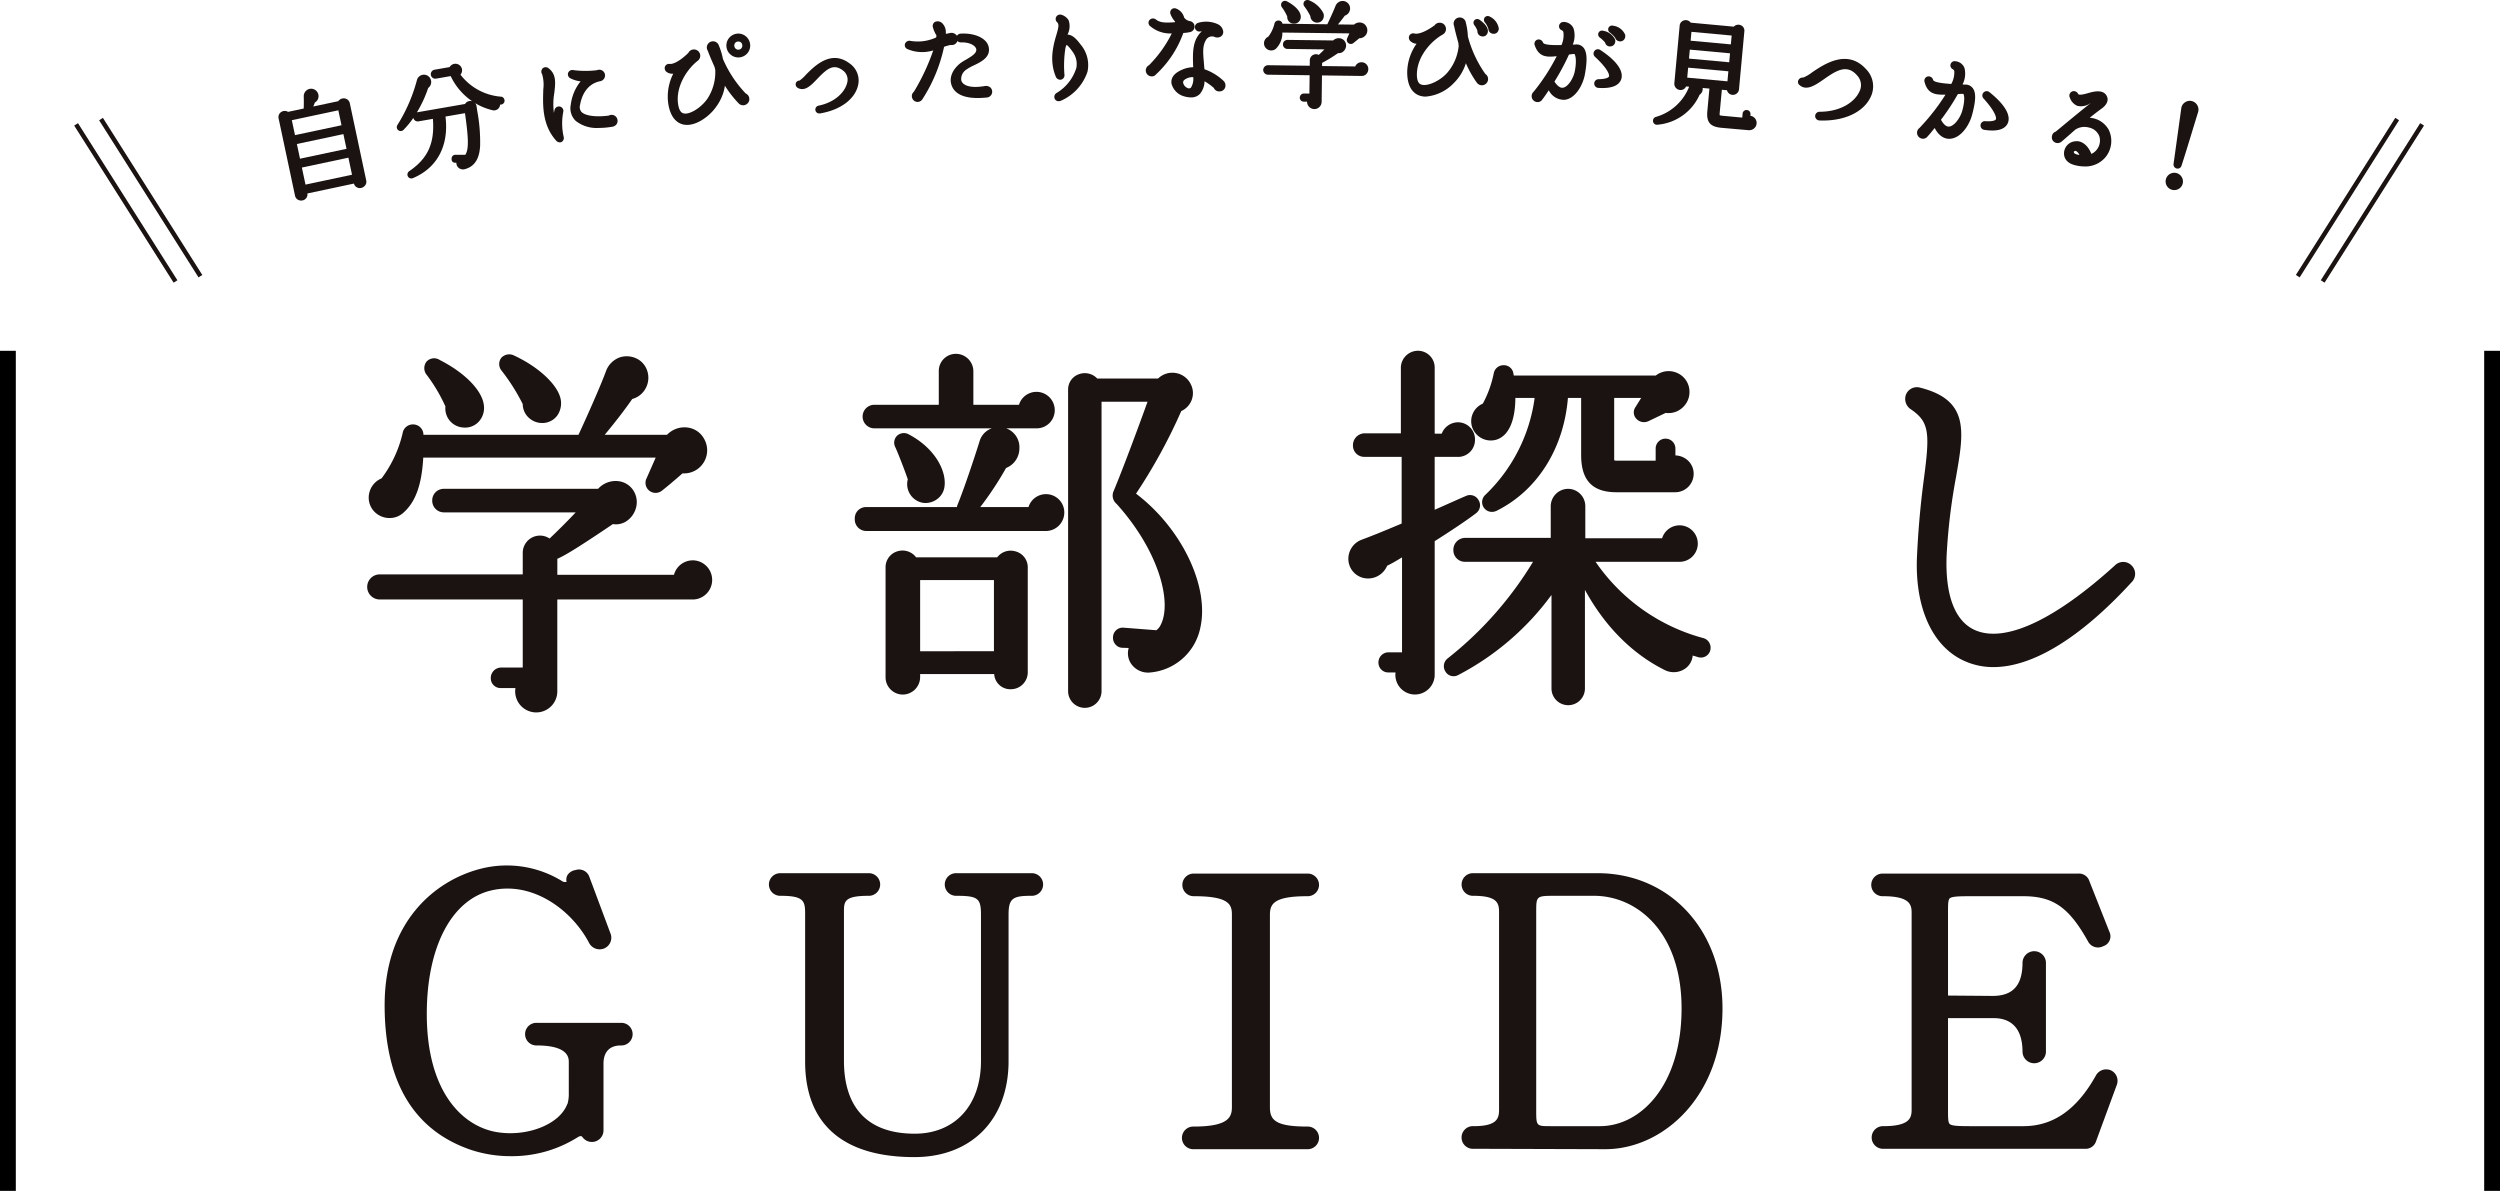 <svg xmlns="http://www.w3.org/2000/svg" width="473.96" height="225.773" viewBox="0 0 473.96 225.773">
  <g id="グループ_334" data-name="グループ 334" transform="translate(1.5)">
    <g id="学部探しGIDE" transform="translate(68.113 66.503)">
      <g id="グループ_29" data-name="グループ 29" transform="translate(0)">
        <path id="パス_36" data-name="パス 36" d="M852.033,149.666a3.562,3.562,0,0,0,1,2.448,3.72,3.72,0,0,0,2.675,1.144,3.5,3.5,0,0,0,2.9-1.457,4.056,4.056,0,0,0,.447-3.676c-.886-2.582-4.34-5.647-8.59-7.626a2.034,2.034,0,0,0-2.507.418,1.955,1.955,0,0,0,.112,2.468A37.674,37.674,0,0,1,852.033,149.666Z" transform="translate(-822.546 -139.565)" fill="#1a1311"/>
        <path id="パス_37" data-name="パス 37" d="M834.033,171.153c.091.006.181.01.271.01a3.839,3.839,0,0,0,2.57-.96c2.342-2.039,3.531-5.293,3.82-10.495h44.067l-1.71,3.879a1.913,1.913,0,0,0,2.892,2.386c1.162-.9,2.607-2.146,3.906-3.28a4.379,4.379,0,0,0,4.067-6.58,4.152,4.152,0,0,0-3.311-2.128,4.576,4.576,0,0,0-3.7,1.4H875.092c1.7-2.037,3.787-4.7,5.222-6.79a4.073,4.073,0,0,0,2.457-1.87,4.184,4.184,0,0,0,.389-3.458,3.916,3.916,0,0,0-2.081-2.369,4.29,4.29,0,0,0-3.155-.184,4.371,4.371,0,0,0-2.612,2.669c-.993,2.714-3.56,8.488-5.19,12h-29.4v-.144a1.954,1.954,0,0,0-1.869-1.82,1.976,1.976,0,0,0-2.074,1.675,22.883,22.883,0,0,1-3.991,8.552,3.929,3.929,0,0,0-2.3,2.632,3.842,3.842,0,0,0,.833,3.566A3.986,3.986,0,0,0,834.033,171.153Z" transform="translate(-830.063 -139.456)" fill="#1a1311"/>
        <path id="パス_38" data-name="パス 38" d="M841.694,149.89a3.629,3.629,0,0,0,3.435,4c.095.006.187.01.279.01a3.505,3.505,0,0,0,2.566-1.083,3.833,3.833,0,0,0,1.014-3.1c-.273-2.8-3.567-6.2-8.384-8.641a1.936,1.936,0,0,0-2.5.323,2.022,2.022,0,0,0,.082,2.559A30.994,30.994,0,0,1,841.694,149.89Z" transform="translate(-826.861 -139.337)" fill="#1a1311"/>
        <path id="パス_39" data-name="パス 39" d="M891.865,172a3.682,3.682,0,0,0-3.551,2.74H866.2V171.7c1.376-.579,3.834-2.05,10.533-6.578a3.583,3.583,0,0,0,2.505-.5,4.437,4.437,0,0,0,1.945-2.869,4.077,4.077,0,0,0-.647-3.119,3.9,3.9,0,0,0-2.625-1.628,4.481,4.481,0,0,0-3.984,1.435H844.714a2.183,2.183,0,0,0-2.232,2.232,2.209,2.209,0,0,0,2.232,2.233h24.969c-1.611,1.712-3.555,3.645-4.952,4.958a3.266,3.266,0,0,0-5.089,2.758v4.041H832.53a2.377,2.377,0,1,0,0,4.754h27.112v12.91h-4.185a1.975,1.975,0,0,0-1.872,2.017,1.851,1.851,0,0,0,1.872,1.872h2.8a3.993,3.993,0,1,0,7.937.579V179.417h25.888a3.715,3.715,0,0,0-.218-7.422Z" transform="translate(-830.152 -132.27)" fill="#1a1311"/>
        <path id="パス_40" data-name="パス 40" d="M930.756,166.78a3.46,3.46,0,0,0-3.323,2.451h-9.144a63.379,63.379,0,0,0,4.893-7.414,3.992,3.992,0,0,0,2.526-3.691,3.816,3.816,0,0,0-2.5-3.824h5.815a3.426,3.426,0,0,0,3.386-3.458,3.467,3.467,0,0,0-6.782-1.007h-8.647v-6.347a3.318,3.318,0,0,0-3.313-3.314,3.243,3.243,0,0,0-3.242,3.314v6.347H898.169a2.233,2.233,0,0,0,0,4.465h22.308a3.673,3.673,0,0,0-2.3,2.385c-.95,3.067-2.949,9.065-4.25,12.244a1.552,1.552,0,0,0-.066.3h-17.2a2.126,2.126,0,0,0-2.161,2.233,2.187,2.187,0,0,0,2.161,2.3h34.174a3.507,3.507,0,0,0,3.386-3.53A3.463,3.463,0,0,0,930.756,166.78Z" transform="translate(-802.059 -139.599)" fill="#1a1311"/>
        <path id="パス_41" data-name="パス 41" d="M902.661,162.141a3.572,3.572,0,0,0,2.488,1.712l.017,0a3.559,3.559,0,0,0,.483.033,3.684,3.684,0,0,0,2.149-.705,3.457,3.457,0,0,0,1.422-2.307c.464-2.936-1.694-7.307-6.716-9.975a1.915,1.915,0,0,0-2.277.249,1.867,1.867,0,0,0-.3,2.2c.485,1.039,1.754,4.313,2.349,6.051A3.555,3.555,0,0,0,902.661,162.141Z" transform="translate(-799.785 -135.029)" fill="#1a1311"/>
        <path id="パス_42" data-name="パス 42" d="M947.717,191.007c1.758-7.847-3.571-18.883-12.19-25.412a103.228,103.228,0,0,0,8.572-15.651,3.787,3.787,0,0,0,1.947-2.027,3.694,3.694,0,0,0-.106-3,3.888,3.888,0,0,0-6.235-1.146H928.173a3.228,3.228,0,0,0-3.377-.852,3.052,3.052,0,0,0-2.148,2.941v57.173a3.17,3.17,0,1,0,6.34,0V148.166h8.719c-1.75,4.9-4.834,13.158-6.494,17.1a2.058,2.058,0,0,0,.634,2.277c7.98,8.854,10.538,18.57,8.38,22.884a2.774,2.774,0,0,1-.843,1.062l-6.2-.483a1.847,1.847,0,0,0-2.019,1.717,1.927,1.927,0,0,0,.487,1.494,1.759,1.759,0,0,0,1.286.6h0l1.2.037a3.542,3.542,0,0,0,.316,2.763A3.878,3.878,0,0,0,938.2,199.5h0A10.629,10.629,0,0,0,947.717,191.007Z" transform="translate(-789.766 -138.51)" fill="#1a1311"/>
        <path id="パス_43" data-name="パス 43" d="M905.114,190.2v-.652h14.04a3.053,3.053,0,0,0,3.122,2.883,3.21,3.21,0,0,0,3.242-3.169v-19.9a3.114,3.114,0,0,0-2.379-3.082,3.2,3.2,0,0,0-3.412,1.138h-15.38a3.222,3.222,0,0,0-3.425-1.168,3.137,3.137,0,0,0-2.363,3.112V190.2a3.284,3.284,0,0,0,3.241,3.241A3.323,3.323,0,0,0,905.114,190.2Zm0-4.972V171.735h13.992v13.488Z" transform="translate(-800.284 -128.265)" fill="#1a1311"/>
        <path id="パス_44" data-name="パス 44" d="M992.638,178.109V195.84a3.17,3.17,0,0,0,6.34,0V177.148c3.794,6.933,9,12.165,15.192,15.23a3.809,3.809,0,0,0,3.882-.352,3.374,3.374,0,0,0,1.356-2.425l.036.01c.312.086.625.172.938.277a.686.686,0,0,0,.072.02,1.839,1.839,0,0,0,2.3-1.337,1.963,1.963,0,0,0-.217-1.431,1.815,1.815,0,0,0-1.161-.862A36.127,36.127,0,0,1,1001,171.829h15.862a3.458,3.458,0,1,0-3.253-4.465H999.05v-6.13a3.286,3.286,0,0,0-3.243-3.242,3.322,3.322,0,0,0-3.313,3.242v6.058H976.269a2.246,2.246,0,0,0-2.232,2.3,2.183,2.183,0,0,0,2.232,2.233h12.87a68.37,68.37,0,0,1-16.2,18.328,1.869,1.869,0,0,0-.386,2.508,1.787,1.787,0,0,0,2.375.646A51.212,51.212,0,0,0,992.638,178.109Z" transform="translate(-768.114 -131.82)" fill="#1a1311"/>
        <path id="パス_45" data-name="パス 45" d="M984.291,168.044a1.828,1.828,0,0,0-2.362-.746c-.767.32-1.859.809-3,1.317-1.007.451-2.051.919-2.931,1.3V159.884h4.184a3.211,3.211,0,0,0,3.459-3.242,3.243,3.243,0,0,0-3.241-3.313,3.333,3.333,0,0,0-3.069,2.162H976V142.87a3.174,3.174,0,0,0-3.169-3.1,3.255,3.255,0,0,0-3.242,3.1v12.549h-6.851a2.245,2.245,0,0,0-2.232,2.3,2.125,2.125,0,0,0,2.232,2.161h7v12.647c-2.543,1.072-5.15,2.162-7.547,3.053a3.868,3.868,0,0,0-2.551,3.893,3.724,3.724,0,0,0,2.944,3.389,3.921,3.921,0,0,0,4.4-2.335c.888-.422,1.734-.931,2.553-1.424.092-.055.181-.109.272-.162v18h-2.6a1.911,1.911,0,0,0-1.872,1.944,1.852,1.852,0,0,0,1.872,1.872h1.366a3.718,3.718,0,0,0,3.682,4.182A3.751,3.751,0,0,0,976,201.2V175.861c2.214-1.376,6.219-4.021,7.879-5.32A1.861,1.861,0,0,0,984.291,168.044Z" transform="translate(-773.619 -139.774)" fill="#1a1311"/>
        <path id="パス_46" data-name="パス 46" d="M980.691,155.773c2.255-.753,3.5-3.544,3.526-7.894h3.653a31.127,31.127,0,0,1-9.335,18.366,1.858,1.858,0,0,0,1.235,3.244,2.061,2.061,0,0,0,.869-.2c7.729-3.83,12.757-11.8,13.543-21.411h2.505V158.7c0,4.818,2.131,7.062,6.7,7.062h11.1a3.492,3.492,0,0,0,3.53-3.53,3.384,3.384,0,0,0-1.259-2.635,3.644,3.644,0,0,0-2.2-.815v-1.309a1.872,1.872,0,1,0-3.744,0v2.309h-7.212a5.157,5.157,0,0,1-.6-.036,1.166,1.166,0,0,1-.052-.471V147.879h5.123l-1.111,1.777a1.745,1.745,0,0,0,.173,2.158,1.965,1.965,0,0,0,2.328.464l3.254-1.559a3.9,3.9,0,0,0,3.066-.889,3.971,3.971,0,0,0,1.443-3.194,3.886,3.886,0,0,0-2.358-3.5,3.955,3.955,0,0,0-4.028.5H983.919c-.025-.135-.052-.273-.079-.408a1.81,1.81,0,0,0-1.83-1.547H982a1.871,1.871,0,0,0-1.886,1.559,20.651,20.651,0,0,1-2.069,5.725,3.617,3.617,0,0,0-2.011,4.487A3.731,3.731,0,0,0,980.691,155.773Z" transform="translate(-766.54 -138.944)" fill="#1a1311"/>
        <path id="パス_47" data-name="パス 47" d="M1076.039,178.372a2.216,2.216,0,0,0-3.179,0c-11.521,10.454-20.973,14.794-26.612,12.208-3.734-1.733-5.559-6.584-5.281-14.023a111.628,111.628,0,0,1,1.793-14.98l.063-.365c1.419-8.223,2.445-14.164-6.791-16.53a2.242,2.242,0,0,0-2.721,1.177,2.342,2.342,0,0,0,.91,2.924c3.5,2.4,3.587,4.5,2.432,13.228-.406,3.084-.985,7.957-1.3,14.625-.445,9.861,3.007,17.316,9.231,19.943a13.178,13.178,0,0,0,5.273,1.057c7.423,0,16.5-5.528,26.171-16.076A2.219,2.219,0,0,0,1076.039,178.372Z" transform="translate(-741.535 -137.67)" fill="#1a1311"/>
        <path id="パス_48" data-name="パス 48" d="M877.254,237.528H861.293a2.145,2.145,0,1,0,0,4.288c6.077,0,6.077,2.4,6.077,3.185v6a6.709,6.709,0,0,1-.24,1.881.709.709,0,0,0-.1.178c-1.507,3.75-7.585,6.123-13.282,5.188-6.43-1.059-13.3-7.5-13.3-22.408,0-12.648,4.662-21.613,12.165-23.4,7.762-1.845,15.208,3.56,18.556,9.844a2.265,2.265,0,0,0,2.952,1.121,2.207,2.207,0,0,0,1.122-2.906l-3.954-10.589a2.077,2.077,0,0,0-2.642-1.346,2.179,2.179,0,0,0-1.514.938,1.78,1.78,0,0,0-.181,1.3,1.163,1.163,0,0,1-.7-.05,20.007,20.007,0,0,0-15.395-2.484c-8.9,2.2-18.4,10.163-18.4,25.917,0,14.467,5.481,23.686,16.29,27.4a23.931,23.931,0,0,0,7.624,1.221,23.382,23.382,0,0,0,12.729-3.615c.458-.277.675-.187.806-.079a2.2,2.2,0,0,0,4.044-1.211V245.227c0-1.274.431-3.411,3.311-3.411a2.145,2.145,0,1,0,0-4.288Z" transform="translate(-829.149 -110.117)" fill="#1a1311"/>
        <path id="パス_49" data-name="パス 49" d="M932.939,208.713H918.718a2.145,2.145,0,1,0,0,4.288c4.046,0,4.654.465,4.654,3.56v27.771c0,8.364-4.928,13.769-12.555,13.769-8.781,0-13.422-4.787-13.422-13.843V216.112c0-2.006,0-3.11,4.655-3.11a2.145,2.145,0,1,0,0-4.288h-16.67a2.145,2.145,0,1,0,0,4.288c4.252,0,4.653.894,4.653,3.26v28.146c0,11.862,7.162,18.132,20.706,18.132,10.851,0,17.863-7.146,17.863-18.206V216.561c0-3.14.872-3.56,4.339-3.56a2.145,2.145,0,1,0,0-4.288Z" transform="translate(-807.008 -109.674)" fill="#1a1311"/>
        <path id="パス_50" data-name="パス 50" d="M961.452,213.053a2.145,2.145,0,1,0,0-4.288H939.963a2.145,2.145,0,1,0,0,4.288c6.643,0,7.183,1.579,7.183,3.485v36.479c0,1.876-.562,3.709-7.262,3.709a2.146,2.146,0,1,0,0,4.29h21.568a2.146,2.146,0,1,0,0-4.29c-6,0-7.1-1.224-7.1-3.635v-36.4C954.349,214.629,954.873,213.053,961.452,213.053Z" transform="translate(-783.21 -109.651)" fill="#1a1311"/>
        <path id="パス_51" data-name="パス 51" d="M1000.331,208.713H976.788a2.145,2.145,0,1,0,0,4.288c4.531,0,4.892,1.348,4.892,3.11v37.453c0,1.639-.368,3.11-4.813,3.11a2.149,2.149,0,1,0,0,4.288l24.966.076h0c10.915,0,22.207-9.983,22.207-26.69C1024.04,219.495,1014.068,208.713,1000.331,208.713Zm15.951,25.637c0,14.656-7.785,22.325-15.477,22.325h-9.322c-2.759,0-2.759,0-2.759-3.11V216.112c0-3.11,0-3.11,3.707-3.11H999.7C1007.685,213,1016.282,219.682,1016.282,234.35Z" transform="translate(-767.096 -109.674)" fill="#1a1311"/>
        <path id="パス_52" data-name="パス 52" d="M1074.031,246.051a2.229,2.229,0,0,0-2.8.987c-3.6,6.469-8.1,9.614-13.751,9.614h-9.322c-2.524,0-4.047,0-4.575-.356-.38-.254-.394-1.027-.394-2.754v-17.37h8.683c2.482,0,5.443,1.112,5.443,6.412a2.221,2.221,0,0,0,4.439,0V225.621a2.221,2.221,0,0,0-4.439,0c0,4.323-1.806,6.337-5.676,6.337l-8.45-.069V216.164c0-1.725.014-2.5.394-2.754.528-.356,2.051-.356,4.575-.356h9.243c5.722,0,8.717,2.082,12.349,8.6a2.127,2.127,0,0,0,2.867.876,1.96,1.96,0,0,0,1.172-2.725L1070,210.222a2.06,2.06,0,0,0-2.1-1.457h-37.053a2.145,2.145,0,1,0,0,4.288c5.023,0,5.444,1.537,5.444,3.11v37.378c0,1.575-.414,3.11-5.366,3.11a2.145,2.145,0,1,0,0,4.288h38.238a2.062,2.062,0,0,0,2.1-1.449l3.952-10.74A2.186,2.186,0,0,0,1074.031,246.051Z" transform="translate(-743.49 -109.651)" fill="#1a1311"/>
      </g>
    </g>
    <g id="自分にぴったりな_" data-name="自分にぴったりな〜" transform="translate(12.565)">
      <path id="パス_53" data-name="パス 53" d="M1090.273,106l-18.845,29.785.719.456,18.845-29.785Z" transform="translate(-650.233 -83.656)" fill="#1a1311"/>
      <path id="パス_54" data-name="パス 54" d="M1093.189,106.622l-18.847,29.785.719.456,18.847-29.785Z" transform="translate(-648.423 -83.272)" fill="#1a1311"/>
      <path id="パス_55" data-name="パス 55" d="M814.567,106.459l18.847,29.785.719-.456L815.286,106Z" transform="translate(-809.841 -83.656)" fill="#1a1311"/>
      <path id="パス_56" data-name="パス 56" d="M811.652,107.078,830.5,136.863l.719-.456-18.847-29.785Z" transform="translate(-811.652 -83.272)" fill="#1a1311"/>
      <path id="パス_57" data-name="パス 57" d="M849.065,105.346a1.154,1.154,0,0,0-1.026-.921,1.256,1.256,0,0,0-1.156.53l-4.736,1.007.3-.762a1.355,1.355,0,0,0,.679-1,1.419,1.419,0,0,0-.542-1.315,1.391,1.391,0,0,0-1.48-.138,1.425,1.425,0,0,0-.772,1.344c.024.658.023,1.45-.006,2.259l-2.97.631a1.2,1.2,0,0,0-1.227-.015,1.142,1.142,0,0,0-.564,1.25l3.116,14.67a1.138,1.138,0,0,0,.493.718,1.219,1.219,0,0,0,.665.195,1.272,1.272,0,0,0,.259-.028,1.161,1.161,0,0,0,.926-1.32l8.822-1.874a1.153,1.153,0,0,0,1.36.833,1.293,1.293,0,0,0,.816-.558,1.091,1.091,0,0,0,.162-.835Zm-10.392,6.046-.6-2.833,8.817-1.874.6,2.834Zm.95,4.469-.593-2.79,8.819-1.873.592,2.79Zm9.861,3.038-8.819,1.873-.688-3.233,8.82-1.873Z" transform="translate(-796.812 -85.774)" fill="#1a1311"/>
      <path id="パス_58" data-name="パス 58" d="M869.119,105.914a10.694,10.694,0,0,1-7.668-4.169,1.308,1.308,0,0,0,.287-1.039,1.266,1.266,0,0,0-2.338-.4l-2.867.5a.858.858,0,0,0,.294,1.691l2.769-.482a11.918,11.918,0,0,0,4.07,4.767,1.221,1.221,0,0,0-.248-.044,1.146,1.146,0,0,0-1.1.564l-9.125,1.584,0,0a23.079,23.079,0,0,0,2.137-4.623,1.392,1.392,0,0,0,.4-1.792,1.37,1.37,0,0,0-2.529.285,30.832,30.832,0,0,1-3.723,8.558.744.744,0,0,0,1.164.906,16.081,16.081,0,0,0,1.87-2.276.858.858,0,0,0,.981.652l2.73-.473c.366,4.621-.955,7.515-4.5,9.926a.762.762,0,0,0-.235.994.713.713,0,0,0,.636.376.842.842,0,0,0,.332-.07c4.607-1.941,6.834-6.179,6.152-11.664l3.7-.642c.558,4.031.843,6.8.057,7.888l-1.847.006a.717.717,0,0,0-.55.212.783.783,0,0,0-.2.619c.007.452.277.684.752.676h.149a1.261,1.261,0,0,0,.3.835,1.281,1.281,0,0,0,1.356.365c2.356-.647,2.756-2.833,2.852-4.418v0a31.964,31.964,0,0,0-.535-6.537l-.143-.949a1.174,1.174,0,0,0-.271-.6,11.413,11.413,0,0,0,3.183,1.315,1.167,1.167,0,0,0,1.555-1.038l.029,0a.745.745,0,0,0,.527-.157.713.713,0,0,0,.281-.535.8.8,0,0,0-.159-.527A.7.7,0,0,0,869.119,105.914Zm-8.943,11.938v0h0Z" transform="translate(-788.217 -87.589)" fill="#1a1311"/>
      <path id="パス_59" data-name="パス 59" d="M870.432,108.549a.847.847,0,0,0-.66-1.017.87.87,0,0,0-1.007.7c-.042.17-.076.342-.107.514a12.4,12.4,0,0,1,.076-3.783c.224-1.9.417-3.548-1.089-4.683a.847.847,0,0,0-1.1,0,.878.878,0,0,0-.12,1.124,7.064,7.064,0,0,1,.22,2.876l-.01.379c-.076,2.687-.18,6.366,2.411,9.3a1.011,1.011,0,0,0,.739.373.7.7,0,0,0,.337-.083.884.884,0,0,0,.37-1.046A11.518,11.518,0,0,1,870.432,108.549Z" transform="translate(-777.711 -87.337)" fill="#1a1311"/>
      <path id="パス_60" data-name="パス 60" d="M878.135,109.026a1.112,1.112,0,0,0-.994.041c-2.4.324-4.426.06-5.166-.671a1.4,1.4,0,0,1-.3-1.292c.6-3.4,2.6-4.3,3.781-4.541a1.117,1.117,0,0,0,.955-1.257,1.076,1.076,0,0,0-.61-.827,1.1,1.1,0,0,0-.953,0l-.292.021a17.7,17.7,0,0,1-4.11-.049.862.862,0,0,0-1.02.52.845.845,0,0,0,.444,1.036,5.441,5.441,0,0,0,1.923.569,8.671,8.671,0,0,0-1.857,4.378,3.328,3.328,0,0,0,.924,3.116,6.392,6.392,0,0,0,4.41,1.339,15.389,15.389,0,0,0,2.513-.222,1.209,1.209,0,0,0,.806-.456,1.084,1.084,0,0,0,.2-.812A1.146,1.146,0,0,0,878.135,109.026Z" transform="translate(-775.782 -87.156)" fill="#1a1311"/>
      <path id="パス_61" data-name="パス 61" d="M889.922,96.163a2.26,2.26,0,0,0,.235,4.506c.088,0,.174,0,.263-.013a2.255,2.255,0,0,0,1.994-2.5,2.273,2.273,0,0,0-2.492-2Zm-.222,2.868a.788.788,0,0,1-.284-.538.753.753,0,0,1,.153-.566.763.763,0,0,1,.519-.272c.032,0,.067,0,.1,0a.723.723,0,0,1,.739.676.8.8,0,0,1-.157.589.739.739,0,0,1-.511.271A.718.718,0,0,1,889.7,99.031Z" transform="translate(-764.267 -89.779)" fill="#1a1311"/>
      <path id="パス_62" data-name="パス 62" d="M896.072,106.949a22.108,22.108,0,0,1-4.327-6.55,13.088,13.088,0,0,0-.762-2.52,1.173,1.173,0,0,0-2.192-.135,1.141,1.141,0,0,0,.076,1.083c.16.46.6,1.558,1.242,2.975a1.624,1.624,0,0,1,.1.329c.021.1.045.206.078.31a9.175,9.175,0,0,1-1.409,5.376c-1.148,1.754-3.416,3.194-4.584,2.9-.225-.054-.909-.219-1.093-2.113-.29-3.152,1.751-6.286,3.773-7.867a1.192,1.192,0,0,0-.841-2.134,1.151,1.151,0,0,0-.934.626c-1.569,1.558-2.889,2.186-3.538,2.113a.834.834,0,0,0-.914.516.905.905,0,0,0,.391,1.052,1.907,1.907,0,0,0,1.184.289,9.589,9.589,0,0,0-.952,5.618c.432,2.842,1.767,3.744,2.82,4a3.344,3.344,0,0,0,.752.083c2.1,0,4.368-1.829,5.42-3.306a9.044,9.044,0,0,0,1.758-4.123,19.916,19.916,0,0,0,2.638,3.376v0a1.147,1.147,0,0,0,1.325.212,1.159,1.159,0,0,0,.66-1.188A1.128,1.128,0,0,0,896.072,106.949Z" transform="translate(-768.752 -89.22)" fill="#1a1311"/>
      <path id="パス_63" data-name="パス 63" d="M906.214,100.013c-3.518-2.632-6.62.507-8.292,2.2a6.377,6.377,0,0,1-1.177,1.072.716.716,0,0,0-.707.506.787.787,0,0,0,.412.9c1.333.705,2.505-.517,3.63-1.7l.1-.105c1.8-1.863,3.025-2.9,4.841-1.482a2.157,2.157,0,0,1,.739,2.367c-.41,1.654-2.228,3.612-5.367,4.258a.768.768,0,0,0-.637.888.748.748,0,0,0,.759.6,1,1,0,0,0,.152-.013c3.775-.632,6.518-2.64,7.159-5.237A3.938,3.938,0,0,0,906.214,100.013Z" transform="translate(-759.234 -88.007)" fill="#1a1311"/>
      <path id="パス_64" data-name="パス 64" d="M923.942,106.988c-2.946.509-4.23-.216-4.457-1.07a2.116,2.116,0,0,1,.876-1.989,7.871,7.871,0,0,1,1.5-.853c1.44-.7,3.234-1.573,2.816-3.5-.342-1.62-2.573-2.68-5.3-2.523a.856.856,0,0,0-.71.41A1.3,1.3,0,0,0,917.6,96.9a5.41,5.41,0,0,0-.65.123,1.061,1.061,0,0,0-.214.057c-.122,0-.156-.01-.191-.1a2.379,2.379,0,0,0-.626-1.856,1.24,1.24,0,0,0-1.449-.282.9.9,0,0,0-.344,1.078,5.546,5.546,0,0,0,.652,1.469c-.008.057-.015.113-.023.17-.009.073-.018.146-.029.217a8.283,8.283,0,0,1-4.934.64.883.883,0,0,0-.994.621.82.82,0,0,0,.539.971,7.121,7.121,0,0,0,4.83.227,40.177,40.177,0,0,1-3.671,7.839,1.064,1.064,0,0,0-.323,1.176A1.084,1.084,0,0,0,911.2,110l.067,0a1.137,1.137,0,0,0,.9-.593,29.659,29.659,0,0,0,4.055-9.856,8.081,8.081,0,0,1,1.258-.353,1.136,1.136,0,0,0,1.279-.749.884.884,0,0,0,.674.264c1.837-.052,2.748.712,2.88,1.229.183.752-.751,1.36-1.991,2.075a8.846,8.846,0,0,0-1.1.705c-1.456,1.223-2.04,2.695-1.6,4.036.425,1.362,1.92,2.889,6.62,2.411h0a1.1,1.1,0,0,0,1.1-1.158,1.05,1.05,0,0,0-.381-.781A1.3,1.3,0,0,0,923.942,106.988Z" transform="translate(-751.306 -90.676)" fill="#1a1311"/>
      <path id="パス_65" data-name="パス 65" d="M928.907,97.721A3.446,3.446,0,0,0,929.122,95a2.42,2.42,0,0,0-1.326-1.03.856.856,0,0,0-1.02.366.832.832,0,0,0,.164,1.034c.409.41.285.983-.174,2.513-.721,2.417-1.227,5.038-.07,7.826a.905.905,0,0,0,1.005.55.843.843,0,0,0,.628-.927,21.368,21.368,0,0,1,.181-5.034,2.1,2.1,0,0,1,.222-.623c.076.026.353.186,1.07,1.193a3.941,3.941,0,0,1,.788,3.154,8.446,8.446,0,0,1-3.723,4.746.866.866,0,0,0-.356,1.167.824.824,0,0,0,.726.415,1.063,1.063,0,0,0,.461-.112,9.159,9.159,0,0,0,5-5.483,6.015,6.015,0,0,0-1.3-5.151C930.677,98.65,929.893,97.744,928.907,97.721Z" transform="translate(-740.592 -91.159)" fill="#1a1311"/>
      <path id="パス_66" data-name="パス 66" d="M946.207,103.77c-.032-.444-.068-.858-.1-1.242-.17-1.991-.272-3.194.4-4.3a1.3,1.3,0,0,1,1.693-.553,1.253,1.253,0,0,0,1.207-.165,1.024,1.024,0,0,0,.352-1,1.788,1.788,0,0,0-.884-1.211,5.256,5.256,0,0,0-3.82-.331.84.84,0,0,0,.292,1.652,3.46,3.46,0,0,1,.366-.021,3.789,3.789,0,0,0-.616.674c-1.1,1.537-1.135,3.355-1.015,6.117a5.6,5.6,0,0,0-1.605.277c-1.866.663-2.706,1.628-2.5,2.865a3.391,3.391,0,0,0,2.432,2.393,4.957,4.957,0,0,0,1.26.193,2.273,2.273,0,0,0,1.673-.655,3.816,3.816,0,0,0,.89-2.416,11.191,11.191,0,0,1,1.763,1.274,1.086,1.086,0,0,0,1.049.658h.015a1.113,1.113,0,0,0,1.054-.686,1.2,1.2,0,0,0-.263-1.3A10.129,10.129,0,0,0,946.207,103.77Zm-2.116,1.5a3.139,3.139,0,0,1-.438,1.991.526.526,0,0,1-.577.1,1.407,1.407,0,0,1-.9-1.01.6.6,0,0,1,.225-.556A2.654,2.654,0,0,1,944.091,105.267Z" transform="translate(-731.935 -90.647)" fill="#1a1311"/>
      <path id="パス_67" data-name="パス 67" d="M945.438,97.683a1.075,1.075,0,0,0,.759-1.056,1.041,1.041,0,0,0-.862-1,1.7,1.7,0,0,1-1.108-.673,2.486,2.486,0,0,0-1.56-1.724.838.838,0,0,0-.856.186.862.862,0,0,0-.175.884,4.673,4.673,0,0,0,.866,1.42c0,.034,0,.07,0,.107-1.831.152-2.865.1-3.617-.5a.887.887,0,0,0-1.229.092.8.8,0,0,0,.1,1.132,5.873,5.873,0,0,0,4.121,1.412,22.971,22.971,0,0,1-4.318,6.022,1.118,1.118,0,0,0,.177,2.062,1.194,1.194,0,0,0,.355.057.987.987,0,0,0,.811-.392,19.756,19.756,0,0,0,5.164-7.839A7.982,7.982,0,0,0,945.438,97.683Z" transform="translate(-733.794 -91.621)" fill="#1a1311"/>
      <path id="パス_68" data-name="パス 68" d="M953.938,95.28a1.274,1.274,0,0,0,1.193,1.368c.037,0,.073,0,.112,0a1.235,1.235,0,0,0,.892-.371,1.324,1.324,0,0,0,.366-1.072c-.076-.916-1.062-1.978-2.573-2.768a.77.77,0,0,0-.983.133.79.79,0,0,0,.01,1A9.291,9.291,0,0,1,953.938,95.28Z" transform="translate(-723.964 -92.155)" fill="#1a1311"/>
      <path id="パス_69" data-name="パス 69" d="M952.143,101.714a1.345,1.345,0,0,0,.882-.321,4.234,4.234,0,0,0,1.234-3.074l12.7.159-.4.884a.764.764,0,0,0,1.145.96c.35-.268.788-.634,1.128-.924a1.5,1.5,0,0,0,1.343-2.236,1.428,1.428,0,0,0-1.128-.747,1.553,1.553,0,0,0-1.206.4l-3.05-.037c.444-.53.931-1.146,1.3-1.659a1.42,1.42,0,0,0,.788-.616,1.442,1.442,0,0,0,.149-1.187,1.412,1.412,0,0,0-1.8-.91,1.5,1.5,0,0,0-.911.9c-.3.783-1.041,2.4-1.537,3.442l-8.5-.107a.764.764,0,0,0-.712-.6.755.755,0,0,0-.824.644,6.609,6.609,0,0,1-1.158,2.422,1.375,1.375,0,0,0-.762.887,1.347,1.347,0,0,0,.277,1.242A1.375,1.375,0,0,0,952.143,101.714Z" transform="translate(-725.205 -92.147)" fill="#1a1311"/>
      <path id="パス_70" data-name="パス 70" d="M969.336,101.241h-.018a1.287,1.287,0,0,0-1.192.8l-6.283-.079.008-.6a28.343,28.343,0,0,0,3.027-1.852,1.271,1.271,0,0,0,.806-.175,1.5,1.5,0,0,0,.68-.974,1.41,1.41,0,0,0-.209-1.083,1.352,1.352,0,0,0-.908-.576,1.542,1.542,0,0,0-1.305.41l-8.648-.109a.948.948,0,0,0-.613.24.861.861,0,0,0-.254.606.848.848,0,0,0,.848.869l7.016.089c-.368.37-.757.747-1.073,1.041a1.169,1.169,0,0,0-1.7,1.039l-.013,1.018-7.912-.1h-.01a.924.924,0,0,0-.9.89.92.92,0,0,0,.888.911l7.912.1-.044,3.478-1.06-.015h-.008a.786.786,0,0,0-.752.786.742.742,0,0,0,.741.757l.636.008a1.394,1.394,0,0,0,1.373,1.4h.016a1.353,1.353,0,0,0,.966-.405,1.4,1.4,0,0,0,.41-.974l.063-5,7.546.1a1.174,1.174,0,0,0,.838-.34,1.357,1.357,0,0,0,.4-.953,1.282,1.282,0,0,0-1.273-1.307Z" transform="translate(-725.264 -89.442)" fill="#1a1311"/>
      <path id="パス_71" data-name="パス 71" d="M956.694,95.279a1.255,1.255,0,0,0,.342.822,1.3,1.3,0,0,0,.932.412h.018a1.227,1.227,0,0,0,1.008-.5,1.4,1.4,0,0,0,.177-1.27,5.147,5.147,0,0,0-2.636-2.424.794.794,0,0,0-.981.164.778.778,0,0,0,.018.974A11.157,11.157,0,0,1,956.694,95.279Z" transform="translate(-722.336 -92.22)" fill="#1a1311"/>
      <path id="パス_72" data-name="パス 72" d="M977.593,94.2a.75.75,0,0,0-.936.141.768.768,0,0,0,.036.992,3.641,3.641,0,0,1,.6,1.1l.041.1a.972.972,0,0,0,.781.913l.018,0a1.1,1.1,0,0,0,.216.023.929.929,0,0,0,.582-.2,1.056,1.056,0,0,0,.376-.806A3.031,3.031,0,0,0,977.593,94.2Z" transform="translate(-709.224 -91.057)" fill="#1a1311"/>
      <path id="パス_73" data-name="パス 73" d="M982.332,104.976a22.112,22.112,0,0,1-3.311-7.111,12.756,12.756,0,0,0-.381-2.6,1.158,1.158,0,0,0-1.115-1,1.164,1.164,0,0,0-1.114,1.625c.089.482.365,1.629.786,3.123a1.524,1.524,0,0,1,.047.337,3.166,3.166,0,0,0,.032.321,9.146,9.146,0,0,1-2.187,5.1c-1.391,1.563-3.846,2.654-4.957,2.189-.216-.086-.867-.35-.767-2.247.178-3.158,2.657-5.955,4.889-7.217a1.183,1.183,0,0,0,.579-1.336,1.168,1.168,0,0,0-1.1-.9,1.15,1.15,0,0,0-1.015.482c-1.779,1.308-3.183,1.735-3.805,1.565a.854.854,0,0,0-.983.378.9.9,0,0,0,.232,1.1,1.858,1.858,0,0,0,1.127.46,9.6,9.6,0,0,0-1.771,5.411c.007,2.875,1.2,3.963,2.2,4.371a3.521,3.521,0,0,0,1.313.237,8.282,8.282,0,0,0,5.265-2.508,9.08,9.08,0,0,0,2.345-3.815,19.988,19.988,0,0,0,2.108,3.726h0a1.175,1.175,0,0,0,2.1-.67A1.124,1.124,0,0,0,982.332,104.976Z" transform="translate(-714.799 -90.951)" fill="#1a1311"/>
      <path id="パス_74" data-name="パス 74" d="M976.015,96.688a.959.959,0,0,0,.77,1.03,1.132,1.132,0,0,0,.263.032.918.918,0,0,0,.556-.182A1.046,1.046,0,0,0,978,96.76c.024-.671-.55-1.462-1.576-2.169a.734.734,0,0,0-.963.07.723.723,0,0,0-.015.965A3.928,3.928,0,0,1,976.015,96.688Z" transform="translate(-709.985 -90.838)" fill="#1a1311"/>
      <path id="パス_75" data-name="パス 75" d="M990.4,99.059c-.186.018-.366.021-.538.024a4.5,4.5,0,0,0,.125-3.121,2.061,2.061,0,0,0-1.8-1.174.867.867,0,0,0-.91.645.806.806,0,0,0,.511.936.516.516,0,0,1,.3.4,4.472,4.472,0,0,1-.37,2.4c-1.6.034-3.348,0-3.5-.482a.876.876,0,0,0-1.112-.532.83.83,0,0,0-.439,1.1c.794,2.262,2.34,2.226,4.152,2.02a37.656,37.656,0,0,1-4.371,6.737,1.126,1.126,0,0,0,.66,1.967c.024,0,.05,0,.074,0a1.023,1.023,0,0,0,.918-.506c.328-.42.7-.955,1.213-1.735a3.222,3.222,0,0,0,2.977,1.811c1.957-.164,3.52-2.666,3.9-4.986.464-2.672.363-4.152-.337-4.952A1.712,1.712,0,0,0,990.4,99.059Zm-.144,5.01c-.243,1.372-1.29,3.064-2.276,3.191-.483.07-1.029-.315-1.592-1.163a44.2,44.2,0,0,0,2.748-5.117l.093-.018a5.6,5.6,0,0,1,.957-.105C990.391,101.165,990.621,102.141,990.26,104.069Z" transform="translate(-705.755 -90.627)" fill="#1a1311"/>
      <path id="パス_76" data-name="パス 76" d="M990.624,98.142a.823.823,0,0,0-1.02,1.291c2.354,2.192,2.761,3.363,2.63,3.708-.083.225-.637.495-1.931.519a.826.826,0,1,0-.023,1.651h0c.26.018.507.024.738.024,2.44,0,3.277-.887,3.541-1.675C995.059,102.1,993.659,100.135,990.624,98.142Z" transform="translate(-701.263 -88.644)" fill="#1a1311"/>
      <path id="パス_77" data-name="パス 77" d="M991.94,95.234a.726.726,0,0,0-.568,1.323,4.844,4.844,0,0,1,.971.976,1,1,0,0,0,.936.673.79.79,0,0,0,.088,0l.016,0a.967.967,0,0,0,.7-.407,1.083,1.083,0,0,0,.144-.876A2.856,2.856,0,0,0,991.94,95.234Z" transform="translate(-700.198 -90.36)" fill="#1a1311"/>
      <path id="パス_78" data-name="パス 78" d="M990.2,97.143a5.935,5.935,0,0,1,.971.932.92.92,0,0,0,.906.726.933.933,0,0,0,.133-.01.945.945,0,0,0,.693-.378,1.115,1.115,0,0,0,.157-.921,3.031,3.031,0,0,0-2.249-1.66.727.727,0,0,0-.611,1.31Z" transform="translate(-700.928 -89.996)" fill="#1a1311"/>
      <path id="パス_79" data-name="パス 79" d="M1014.718,112.707l.024-.276a.742.742,0,0,0-.679-.816.732.732,0,0,0-.55.169.756.756,0,0,0-.264.509l-.07.756-3.672-.339c-.451-.042-.56-.091-.585-.115s-.045-.122-.007-.55l.4-4.272.974.091a1.149,1.149,0,0,0,1.017.872,1.175,1.175,0,0,0,.848-.268,1.145,1.145,0,0,0,.412-.782l1.014-10.982a1.11,1.11,0,0,0-.782-1.208,1.175,1.175,0,0,0-1.218.313l-8.168-.754a1.158,1.158,0,0,0-1.136-.464,1.13,1.13,0,0,0-.962,1.046l-1.009,10.918a1.188,1.188,0,0,0,1.069,1.261,1.131,1.131,0,0,0,1.159-.671l.579.053a9.617,9.617,0,0,1-6.322,5.728.762.762,0,0,0-.511.906.733.733,0,0,0,.832.567,9.614,9.614,0,0,0,7.985-5.681,1.348,1.348,0,0,0,.576-.91,1.321,1.321,0,0,0,0-.375l1.286.118-.394,4.272c-.195,2.108.527,2.965,2.671,3.163l5.149.454c.042,0,.086,0,.13,0a1.4,1.4,0,0,0,.881-.311,1.368,1.368,0,0,0,.031-2.106A1.409,1.409,0,0,0,1014.718,112.707Zm-4.169-8.433-.174,1.9-7.624-.7.174-1.894Zm.316-3.41-.157,1.7-7.624-.7.156-1.7Zm-7.47-2.39.156-1.681,7.624.7-.156,1.68Z" transform="translate(-696.944 -90.756)" fill="#1a1311"/>
      <path id="パス_80" data-name="パス 80" d="M1015.9,101.646a6.985,6.985,0,0,1-1.7,1,.9.9,0,0,0-.934.543.755.755,0,0,0,.269.9c1.323,1.145,3-.023,4.616-1.146,2.52-1.782,4.449-2.87,6.345-.619a2.655,2.655,0,0,1,.318,3.061c-.793,1.7-3.223,3.706-7.458,3.745a.839.839,0,0,0-.889.8.853.853,0,0,0,.855.851l.008,0c.208.006.413.011.618.011,4.276,0,7.7-1.664,9.02-4.418a4.625,4.625,0,0,0-.842-5.317C1022.593,97.146,1018.238,100.071,1015.9,101.646Z" transform="translate(-686.409 -87.939)" fill="#1a1311"/>
      <path id="パス_81" data-name="パス 81" d="M1036.3,103.814c-.177,0-.366-.011-.542-.023a4.5,4.5,0,0,0,.375-3.1,2.018,2.018,0,0,0-1.69-1.3.806.806,0,0,0-.51,1.521.52.52,0,0,1,.264.426,4.487,4.487,0,0,1-.574,2.356c-1.605-.107-3.338-.3-3.445-.782a.884.884,0,0,0-1.078-.627.826.826,0,0,0-.537,1.054c.6,2.293,2.122,2.432,3.965,2.379a39.932,39.932,0,0,1-4.943,6.327,1.106,1.106,0,0,0-.418,1.167,1.132,1.132,0,0,0,.926.853,1.074,1.074,0,0,0,1.033-.415c.417-.451.895-1.036,1.349-1.612.9,1.746,2.048,2.053,2.74,2.053l.092,0c2.032-.063,3.724-2.435,4.285-4.634.705-2.674.736-4.11.112-4.958A1.689,1.689,0,0,0,1036.3,103.814Zm-4.629,6.662a41.61,41.61,0,0,0,3.2-4.859l.1-.006a5.3,5.3,0,0,1,.958-.024c.167.321.3,1.305-.227,3.2-.391,1.378-1.555,2.949-2.526,2.99C1032.661,111.8,1032.155,111.362,1031.67,110.477Z" transform="translate(-677.757 -87.777)" fill="#1a1311"/>
      <path id="パス_82" data-name="パス 82" d="M1036.289,103.1a.822.822,0,0,0-1.128,1.2c2.155,2.388,2.459,3.59,2.3,3.924-.084.173-.587.436-1.97.349a.814.814,0,0,0-.934.741.829.829,0,0,0,.747.9,9.95,9.95,0,0,0,1.493.123c1.886,0,2.64-.717,2.933-1.4C1040.358,107.448,1039.133,105.374,1036.289,103.1Z" transform="translate(-673.146 -85.593)" fill="#1a1311"/>
      <path id="パス_83" data-name="パス 83" d="M1050.074,107.921c.854-.683,1.654-1.3,2.315-1.777.926-.683,1.286-1.522.963-2.236-.628-1.482-2.6-.931-3.446-.694-.939.271-1.874.507-2.044.172a.88.88,0,0,0-1.172-.425.859.859,0,0,0-.378,1.166,2.554,2.554,0,0,0,1.423,1.542,3.026,3.026,0,0,0,2.414-.467l.128-.065c-1.534,1.184-4.076,3.291-5.681,4.621l-.972.8a1.034,1.034,0,0,0-.708.859,1.075,1.075,0,0,0,.516,1.161,1.137,1.137,0,0,0,1.32-.143c.431-.362,1.076-.929,1.647-1.43.391-.344.746-.657.936-.82a3.122,3.122,0,0,1,2.533-.417,2.667,2.667,0,0,1,2.03,1.667,2.8,2.8,0,0,1-1.508,3.345c-.744-1.878-2.043-2.562-3.094-2.388a2.306,2.306,0,0,0-2.092,2.174c-.031.533.1,1.829,2.007,2.332a7.458,7.458,0,0,0,1.9.258,4.957,4.957,0,0,0,4-1.811,4.854,4.854,0,0,0,.563-5.146A4.488,4.488,0,0,0,1050.074,107.921Zm-1.944,7.056c-1.055-.146-1.067-.441-1.073-.579a.357.357,0,0,1,.261-.19C1047.494,114.2,1047.815,114.361,1048.13,114.977Z" transform="translate(-667.962 -85.6)" fill="#1a1311"/>
      <path id="パス_84" data-name="パス 84" d="M1060.556,104.044a1.638,1.638,0,0,0-1.279.268,1.583,1.583,0,0,0-.678,1.056c-.36,2.651-.7,5.044-1.026,7.408l-.442,3.163a.792.792,0,0,0,.6.908.776.776,0,0,0,.919-.574c.7-2.158,1.327-4.217,2-6.43.363-1.193.743-2.432,1.154-3.762a1.676,1.676,0,0,0-1.253-2.036Z" transform="translate(-659.123 -84.896)" fill="#1a1311"/>
      <path id="パス_85" data-name="パス 85" d="M1058.181,112.459a1.643,1.643,0,1,0,.548,2.99,1.606,1.606,0,0,0,.718-1.023A1.655,1.655,0,0,0,1058.181,112.459Z" transform="translate(-659.697 -79.669)" fill="#1a1311"/>
    </g>
    <line id="線_12" data-name="線 12" y2="159.27" transform="translate(0 66.503)" fill="none" stroke="#000" stroke-width="3"/>
    <line id="線_13" data-name="線 13" y2="159.27" transform="translate(470.96 66.503)" fill="none" stroke="#000" stroke-width="3"/>
  </g>
</svg>
